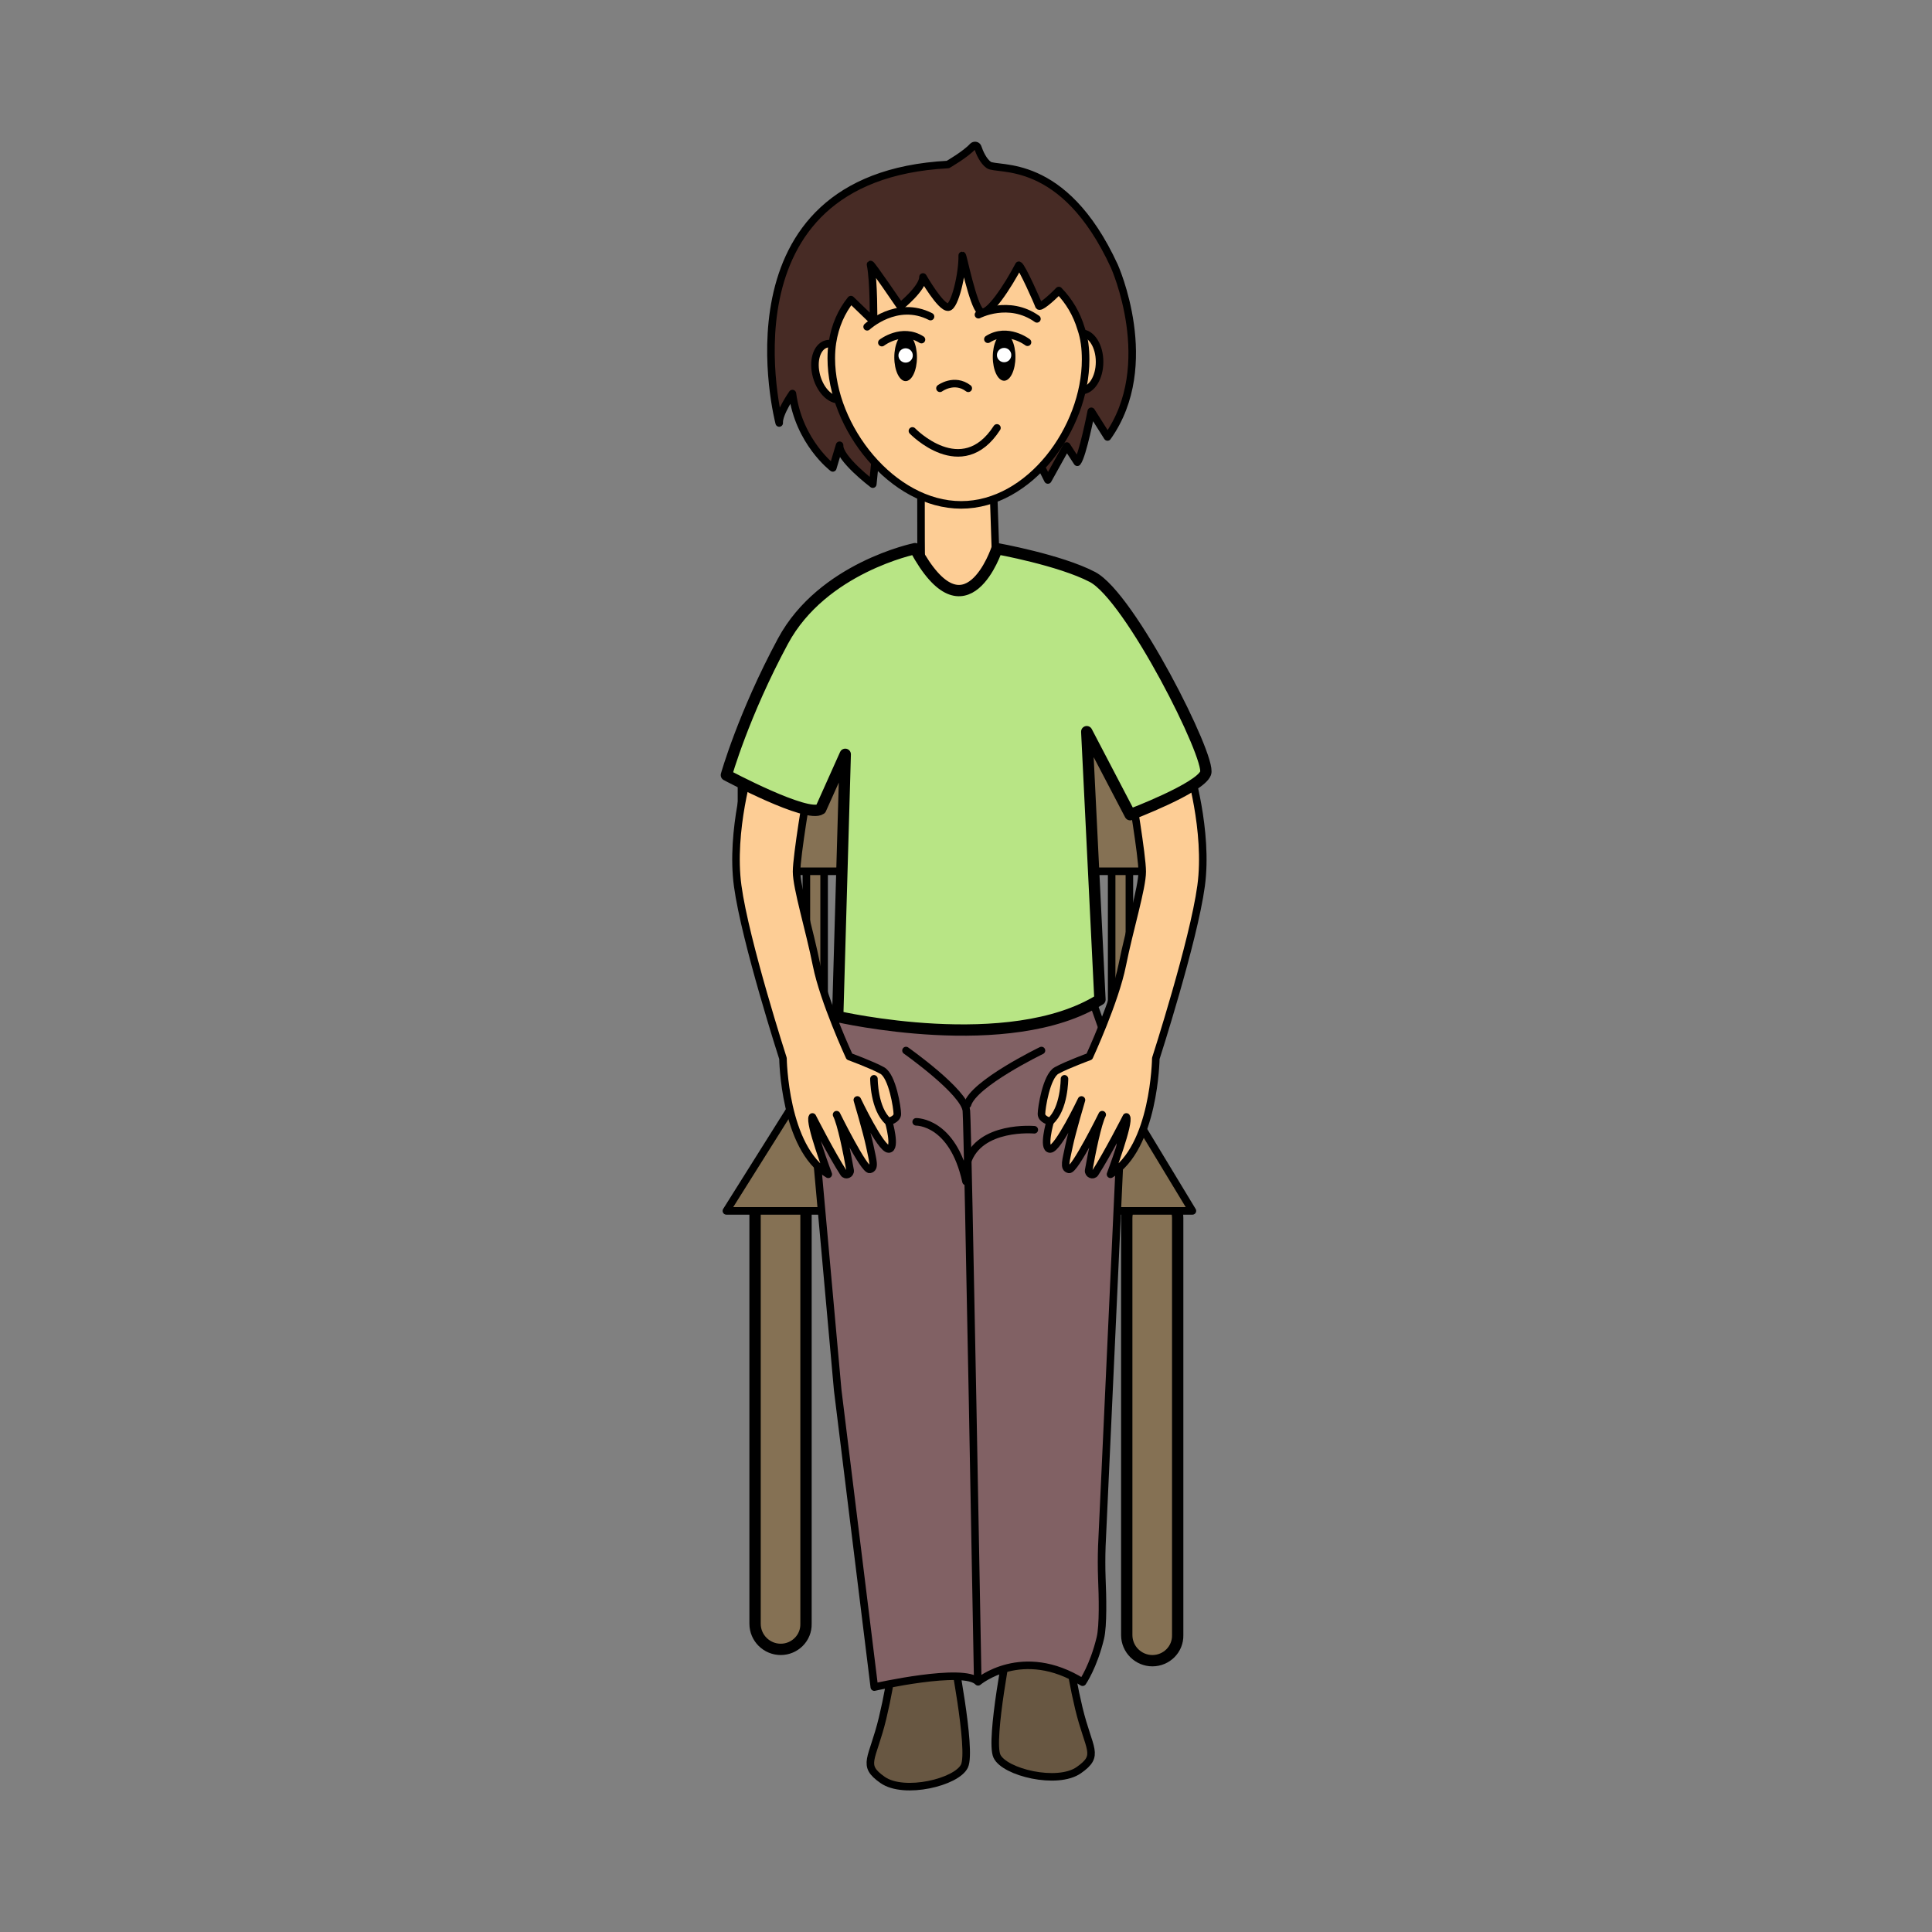 <?xml version="1.0" encoding="utf-8"?>
<!-- Generator: Adobe Illustrator 22.1.0, SVG Export Plug-In . SVG Version: 6.00 Build 0)  -->
<svg version="1.1" id="Слой_4" xmlns="http://www.w3.org/2000/svg" xmlns:xlink="http://www.w3.org/1999/xlink" x="0px" y="0px"
	 viewBox="0 0 512 512" style="enable-background:new 0 0 512 512;" xml:space="preserve">
<rect x="0" y="0" width="512" height="512" fill="#808080" stroke="none"/>
<style type="text/css">
	.st0{fill:#857154;stroke:#000000;stroke-width:2;stroke-linecap:round;stroke-linejoin:round;stroke-miterlimit:10;}
	.st1{fill:#857154;stroke:#000000;stroke-width:3;stroke-linecap:round;stroke-linejoin:round;stroke-miterlimit:10;}
	.st2{fill:#FDCD95;stroke:#000000;stroke-width:2;stroke-linecap:round;stroke-linejoin:round;stroke-miterlimit:10;}
	.st3{fill:#472B25;stroke:#000000;stroke-width:2;stroke-linecap:round;stroke-linejoin:round;stroke-miterlimit:10;}
	.st4{fill:#FFFFFF;}
	.st5{fill:none;stroke:#000000;stroke-width:2;stroke-linecap:round;stroke-linejoin:round;stroke-miterlimit:10;}
	.st6{fill:#685742;stroke:#000000;stroke-width:2;stroke-linecap:round;stroke-linejoin:round;stroke-miterlimit:10;}
	.st7{fill:#816164;stroke:#000000;stroke-width:2;stroke-linecap:round;stroke-linejoin:round;stroke-miterlimit:10;}
	.st8{fill:#B8E585;stroke:#000000;stroke-width:3;stroke-linecap:round;stroke-linejoin:round;stroke-miterlimit:10;}
</style>
<g>
	<rect x="213.7" y="225.4" class="st0" width="4.7" height="55.5"/>
	<path class="st1" d="M206.9,437.1L206.9,437.1c-3.7,0-6.8-3-6.8-6.8V319.8c0-3.7,3-6.8,6.8-6.8h0c3.7,0,6.7,3,6.7,6.8v110.5
		C213.7,434.1,210.6,437.1,206.9,437.1z"/>
	<path class="st1" d="M305.4,440.1L305.4,440.1c-3.7,0-6.8-3-6.8-6.8V322.8c0-3.7,3-6.8,6.7-6.8h0c3.7,0,6.8,3,6.8,6.8v110.5
		C312.2,437.1,309.1,440.1,305.4,440.1z"/>
	<rect x="294.6" y="224.9" class="st0" width="4.7" height="55.5"/>
	<path class="st0" d="M304,230.9h-95.5c-6.6,0-12-5.4-12-12v-14c0-6.6,5.4-12,12-12H304c6.6,0,12,5.4,12,12v14
		C316,225.6,310.6,230.9,304,230.9z"/>
	<polyline class="st0" points="217,281.9 192.5,320.9 316,320.9 287,273 217,281.9 	"/>
	<path class="st2" d="M244.2,125.4c-0.3,0.8,0,34.3,0,34.3l20,1.7v-3.7l-1.1-33L244.2,125.4z"/>
	<path class="st3" d="M232.6,115.3l-1.3,13c0,0-9-6.8-8.8-10.3l-1.8,6c0,0-9-6.8-10.7-19.7c0,0-3.7,5.3-3.5,7.8
		c0,0-17.2-65.2,44.7-68.5c0,0,4.7-2.7,6.6-4.8c0.4-0.4,1.1-0.3,1.3,0.2c0.5,1.5,1.5,3.7,2.9,4.7c2.3,1.7,19.8-2.5,33.3,26.8
		c0,0,11.8,26.2-1.8,45.3l-4.3-6.8c0,0-2.3,11.8-3.7,13.5l-2.8-4.3l-5,9l-4.2-8.3l-10.2,1.1l-12.8,2.9l-12.2-3.5L232.6,115.3z"/>
	<ellipse transform="matrix(0.963 -0.27 0.27 0.963 -18.36 63.394)" class="st2" cx="221" cy="98.4" rx="4.8" ry="7.6"/>
	<ellipse class="st2" cx="286.6" cy="95.9" rx="4.8" ry="7.6"/>
	<path class="st2" d="M287.7,95.3c0,18.2-14.8,38.5-33,38.5c-18.2,0-34.4-20.5-34.4-38.8c0-1.5,0.1-2.9,0.3-4.2
		c0.7-4.5,2.4-8.3,4.9-11.4c3.1,3,6,5.8,6,5.8s0.1-10.8-0.8-15.1c0.2-0.2,7.9,11.1,7.9,11.1s6-4.8,6-7.8c0,0,4.7,8.2,6.7,8
		c1.7-0.1,3.8-8.8,3.7-13.7c0.2,0,2.8,13,4.8,14.8c1.9,1.8,7.5-7,10.2-12.2c0.8,0.3,5.1,10,5.3,10.7c0.2,0.7,3-1.6,5.3-4
		c2.7,2.8,4.7,6.1,5.9,10.1C287.4,89.7,287.7,92.4,287.7,95.3z"/>
	<ellipse cx="240" cy="94.7" rx="3" ry="6.3"/>
	<circle class="st4" cx="240" cy="94.2" r="1.9"/>
	<path class="st5" d="M233.7,90.8c0,0,5.3-4.1,10.5-0.8"/>
	<ellipse cx="266.1" cy="94.6" rx="3" ry="6.3"/>
	<circle class="st4" cx="266.1" cy="94.1" r="1.9"/>
	<path class="st5" d="M272.3,90.7c0,0-5.3-4.1-10.5-0.8"/>
	<path class="st5" d="M249.1,102.9c0,0,3.8-2.8,7.5,0"/>
	<path class="st6" d="M267.5,434.4c0,0-5.3,26.7-3.3,31s16,7.7,21.7,3.7c5.7-4,2.7-5.2,0-16.4c-2.7-11.3-3-18.2-3-18.2l-9-3
		L267.5,434.4z"/>
	<path class="st6" d="M252.3,437c0,0,5.3,26.7,3.3,31c-2,4.3-16,7.7-21.7,3.7c-5.7-4-2.7-5.2,0-16.4c2.7-11.3,3-18.2,3-18.2l9-3
		L252.3,437z"/>
	<path class="st5" d="M241.8,114.2c0,0,13.1,13.6,22.4-0.8"/>
	<path class="st5" d="M229.8,86.6c0,0,7.8-7.3,16.8-2.7"/>
	<path class="st5" d="M259.3,83.4c0,0,8-4.2,15.5,1.1"/>
	<path class="st7" d="M222,269.4l-7.2,19l7.2,80l9.7,78.7c0,0,23.8-5.4,27.5-1.4c0,0,11.7-9.9,27.7,0.1c0,0,2.9-4.2,4.7-11.7
		c0.8-3.3,0.6-11.1,0.4-15.8c-0.1-2.9-0.1-5.7,0-8.6l5.6-121.6l-9.9-28l-38.7-2.9l-21.7,5.6L222,269.4z"/>
	<path class="st5" d="M240.1,278.4c0,0,15.6,11,16,16c0.4,5,3,150.5,3,150.5"/>
	<path class="st2" d="M315,203.1c0,0,5.3,17,3.3,31.7c-2,14.7-12,45.7-12,45.7s-0.3,23.7-12,30.7c0,0,5.2-13.8,4.2-15.2
		c0,0-5.1,10-8.3,14.9c-0.5,0.8-1.8,0.3-1.7-0.7c0.8-4.6,2.4-12.5,3.6-14.8c0,0-7.3,14.8-8.8,14.5s-0.8-2.3,0-6.2
		c0.8-3.8,3.3-12.2,3.3-12.2s-6.2,13-8.3,13s0-7.3,0-7.3s-2.3-0.5-2.3-2s1.3-10,4-11.5c2.7-1.5,8.7-3.7,8.7-3.7s6.8-14.7,8.7-24.2
		s5.3-20.5,5.3-24.8c0-4.3-3-21.9-3-21.9l8.8-4.5L315,203.1z"/>
	<path class="st2" d="M198.8,203.1c0,0-5.3,17-3.3,31.7c2,14.7,12,45.7,12,45.7s0.3,23.7,12,30.7c0,0-5.2-13.8-4.2-15.2
		c0,0,5.1,10,8.3,14.9c0.5,0.8,1.8,0.3,1.7-0.7c-0.8-4.6-2.4-12.5-3.6-14.8c0,0,7.3,14.8,8.8,14.5s0.8-2.3,0-6.2
		c-0.8-3.8-3.3-12.2-3.3-12.2s6.2,13,8.3,13s0-7.3,0-7.3s2.3-0.5,2.3-2s-1.3-10-4-11.5c-2.7-1.5-8.7-3.7-8.7-3.7s-6.8-14.7-8.7-24.2
		s-5.3-20.5-5.3-24.8c0-4.3,3-21.9,3-21.9l-8.8-4.5L198.8,203.1z"/>
	<path class="st5" d="M276,278.4c0,0-18,8.7-19.6,14.3"/>
	<path class="st2" d="M231.6,285.9c0,0,0,8,3.8,11.3"/>
	<g>
		<path class="st2" d="M282.1,285.9c0,0,0,8-3.8,11.3"/>
	</g>
	<path class="st8" d="M242.5,145.4c0,0-24.5,5-35,24.5s-15,35.5-15,35.5s21.5,11.5,25,9l6.5-14.5l-2,69.5c0,0,45.5,10.5,69.5-4.5
		l-3.5-71l11.5,22c0,0,18.5-7,20-11s-20-46.8-30-52c-8.6-4.5-25.3-7.5-25.3-7.5S256,170.4,242.5,145.4z"/>
	<path class="st5" d="M274.1,299.4c0,0-14.6-1.3-17.8,8.7"/>
	<path class="st5" d="M242.8,297.3c0,0,9.7-0.2,13.2,15.8"/>
</g>
</svg>
